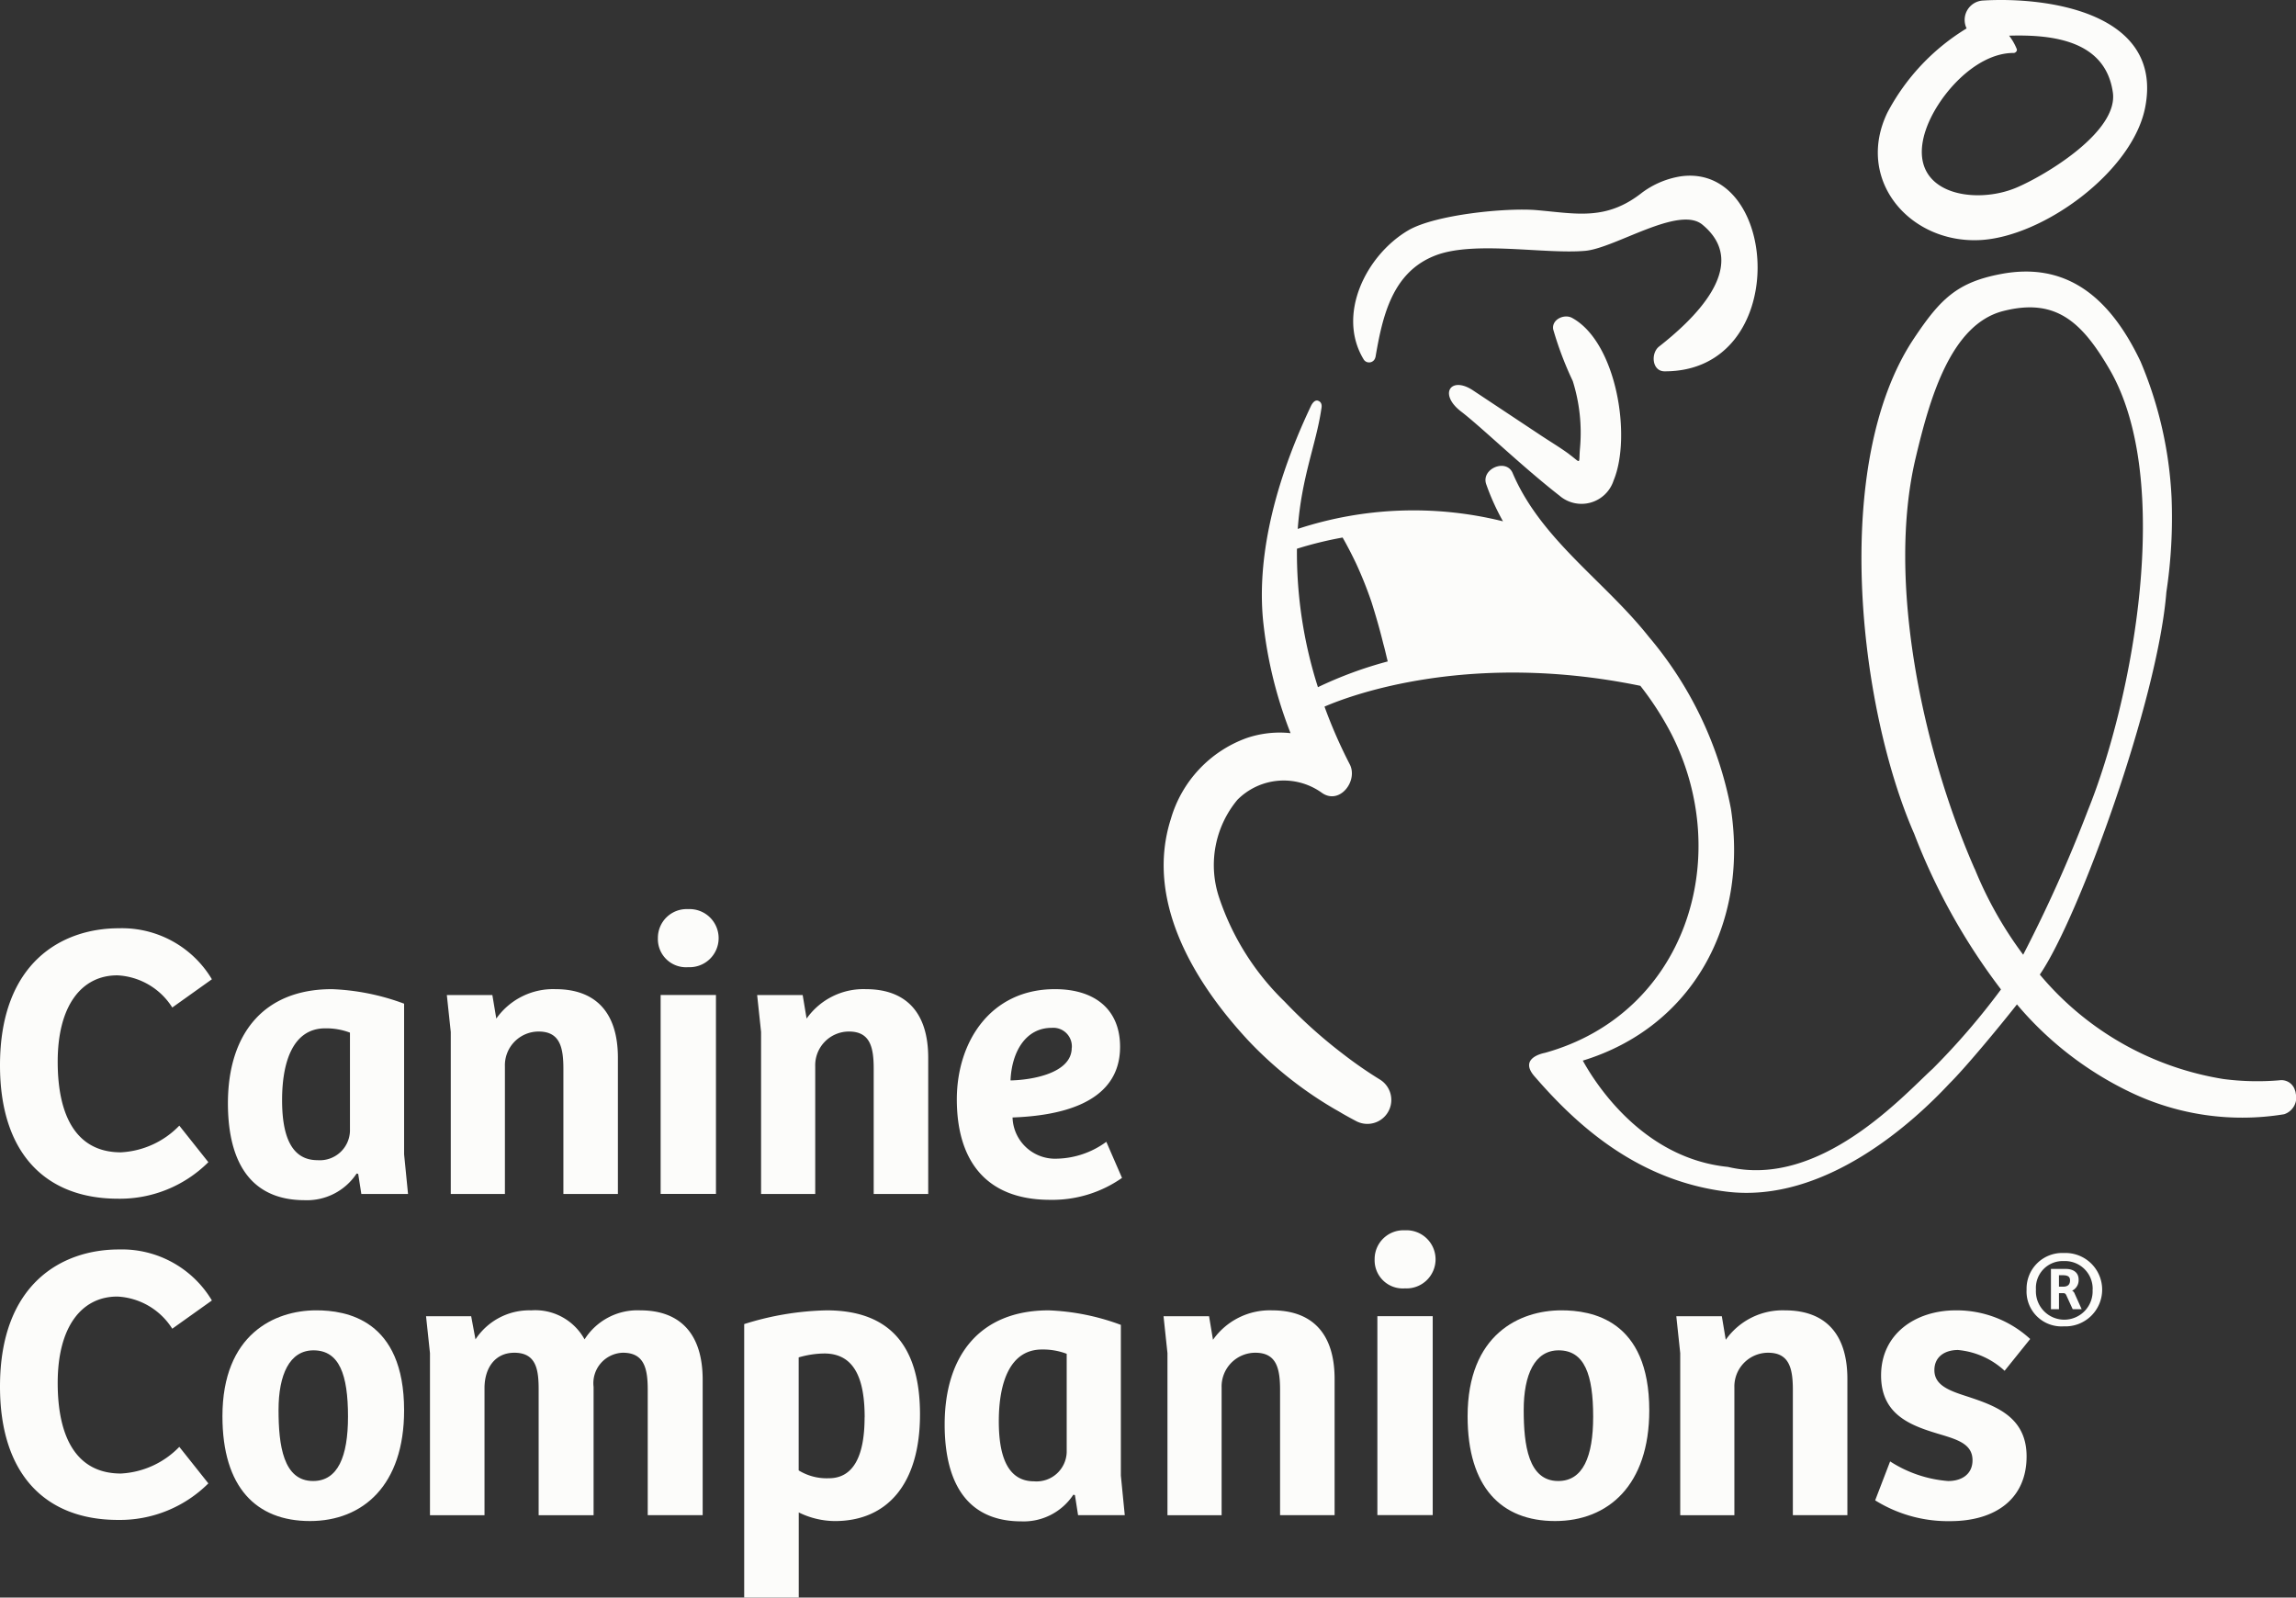 <?xml version="1.0" encoding="UTF-8"?> <svg xmlns="http://www.w3.org/2000/svg" width="125.679" height="87.45" viewBox="0 0 125.679 87.45"><rect x="0" y="0" width="125.679" height="87.45" fill="#333333" stroke="none"/><g id="Group_17" data-name="Group 17" transform="translate(660.468 -178.407)"><path id="Path_84" data-name="Path 84" d="M494.11,189.724c0-5.627,3.394-7.5,6.508-7.5a5.733,5.733,0,0,1,5.091,2.792l-2.169,1.546a3.77,3.77,0,0,0-3.008-1.761c-1.954,0-3.264,1.654-3.264,4.726,0,3.05,1.074,4.962,3.457,4.962a4.778,4.778,0,0,0,3.2-1.461l1.59,2a6.858,6.858,0,0,1-4.94,2c-3.952,0-6.465-2.47-6.465-7.3" transform="translate(-1154.578 46.995)" fill="#fcfcfa"></path><path id="Path_85" data-name="Path 85" d="M506.586,191.808c0-3.781,1.934-6.251,5.692-6.251a12.681,12.681,0,0,1,3.952.795V194.6l.215,2.17h-2.556l-.172-1.1-.086-.021a3.256,3.256,0,0,1-2.835,1.46c-3.264,0-4.21-2.513-4.21-5.305m6.68,1.525v-5.392a3.666,3.666,0,0,0-1.353-.235c-1.762,0-2.362,1.825-2.362,3.93,0,1.718.385,3.286,1.933,3.286a1.65,1.65,0,0,0,1.782-1.589" transform="translate(-1154.578 46.995)" fill="#fcfcfa"></path><path id="Path_86" data-name="Path 86" d="M518.569,185.88h2.492l.215,1.288a3.81,3.81,0,0,1,3.242-1.611c2.127,0,3.415,1.2,3.415,3.759v7.454h-2.984v-6.852c0-1.182-.194-2.041-1.354-2.041a1.847,1.847,0,0,0-1.847,1.912v6.981h-2.964V187.9Z" transform="translate(-1154.578 46.995)" fill="#fcfcfa"></path><path id="Path_87" data-name="Path 87" d="M530.122,182.765a1.575,1.575,0,0,1,1.654-1.589,1.591,1.591,0,1,1,0,3.178,1.54,1.54,0,0,1-1.654-1.589m3.179,14h-3.029v-10.89H533.3Z" transform="translate(-1154.578 46.995)" fill="#fcfcfa"></path><path id="Path_88" data-name="Path 88" d="M535.555,185.88h2.492l.215,1.288a3.81,3.81,0,0,1,3.242-1.611c2.127,0,3.415,1.2,3.415,3.759v7.454h-2.984v-6.852c0-1.182-.194-2.041-1.354-2.041a1.847,1.847,0,0,0-1.847,1.912v6.981H535.77V187.9Z" transform="translate(-1154.578 46.995)" fill="#fcfcfa"></path><path id="Path_89" data-name="Path 89" d="M546.485,191.593c0-3.158,1.847-6.036,5.369-6.036,2.17,0,3.567,1.095,3.567,3.157,0,3.223-3.567,3.781-5.886,3.867a2.33,2.33,0,0,0,2.448,2.255,4.732,4.732,0,0,0,2.685-.923l.859,1.976a6.647,6.647,0,0,1-3.931,1.2c-3.629,0-5.111-2.277-5.111-5.5m6.293-2.814a1.016,1.016,0,0,0-1.1-1.1c-1.438,0-2.19,1.331-2.254,2.878,1.159-.022,3.35-.387,3.35-1.783" transform="translate(-1154.578 46.995)" fill="#fcfcfa"></path><path id="Path_90" data-name="Path 90" d="M494.11,207.306c0-5.628,3.394-7.5,6.508-7.5a5.736,5.736,0,0,1,5.091,2.792l-2.17,1.546a3.77,3.77,0,0,0-3.007-1.76c-1.954,0-3.264,1.654-3.264,4.725,0,3.051,1.073,4.962,3.457,4.962a4.786,4.786,0,0,0,3.2-1.46l1.59,2a6.86,6.86,0,0,1-4.94,2c-3.952,0-6.465-2.469-6.465-7.3" transform="translate(-1154.578 46.995)" fill="#fcfcfa"></path><path id="Path_91" data-name="Path 91" d="M506.286,208.938c0-4.489,2.857-5.8,5.133-5.8,1.633,0,4.811.494,4.811,5.477,0,4.1-2.255,6.057-5.154,6.057-2.943,0-4.79-1.847-4.79-5.735m6.873.022c0-2.3-.473-3.631-1.89-3.631-1.31,0-1.912,1.333-1.912,3.265s.258,3.888,1.891,3.888c1.353,0,1.911-1.331,1.911-3.522" transform="translate(-1154.578 46.995)" fill="#fcfcfa"></path><path id="Path_92" data-name="Path 92" d="M517.431,203.461h2.47l.236,1.267a3.522,3.522,0,0,1,3.05-1.589,3.077,3.077,0,0,1,2.921,1.589,3.424,3.424,0,0,1,3.05-1.589c2.149,0,3.415,1.246,3.415,3.8v7.41h-3.007V207.5c0-1.139-.172-2.041-1.353-2.041a1.667,1.667,0,0,0-1.611,1.869v7.024h-3.007V207.5c0-1.074-.107-2.041-1.331-2.041-1.075,0-1.633.86-1.633,1.934v6.959h-2.985v-8.87Z" transform="translate(-1154.578 46.995)" fill="#fcfcfa"></path><path id="Path_93" data-name="Path 93" d="M539.357,203.139c3.437,0,5.112,1.933,5.112,5.692,0,3.8-1.783,5.842-4.661,5.842a4.54,4.54,0,0,1-1.976-.473v4.662h-2.986V203.891a15.946,15.946,0,0,1,4.511-.752M541.44,209c0-2-.494-3.5-2.212-3.5a5.174,5.174,0,0,0-1.4.214V211.9a2.929,2.929,0,0,0,1.654.429c1.332,0,1.954-1.2,1.954-3.33" transform="translate(-1154.578 46.995)" fill="#fcfcfa"></path><path id="Path_94" data-name="Path 94" d="M545.819,209.389c0-3.78,1.934-6.25,5.692-6.25a12.656,12.656,0,0,1,3.953.795v8.248l.214,2.169h-2.556l-.172-1.1-.086-.022a3.257,3.257,0,0,1-2.835,1.461c-3.264,0-4.21-2.513-4.21-5.306m6.68,1.525v-5.392a3.662,3.662,0,0,0-1.353-.235c-1.762,0-2.363,1.825-2.363,3.931,0,1.718.387,3.285,1.933,3.285a1.651,1.651,0,0,0,1.783-1.589" transform="translate(-1154.578 46.995)" fill="#fcfcfa"></path><path id="Path_95" data-name="Path 95" d="M557.8,203.461h2.492l.215,1.289a3.805,3.805,0,0,1,3.242-1.611c2.127,0,3.415,1.2,3.415,3.759v7.453h-2.985V207.5c0-1.181-.194-2.041-1.353-2.041a1.848,1.848,0,0,0-1.847,1.912v6.981h-2.964v-8.87Z" transform="translate(-1154.578 46.995)" fill="#fcfcfa"></path><path id="Path_96" data-name="Path 96" d="M569.355,200.347a1.576,1.576,0,0,1,1.654-1.59,1.592,1.592,0,1,1,0,3.179,1.54,1.54,0,0,1-1.654-1.589m3.179,14h-3.029v-10.89h3.029Z" transform="translate(-1154.578 46.995)" fill="#fcfcfa"></path><path id="Path_97" data-name="Path 97" d="M574.444,208.938c0-4.489,2.856-5.8,5.133-5.8,1.632,0,4.811.494,4.811,5.477,0,4.1-2.255,6.057-5.154,6.057-2.943,0-4.79-1.847-4.79-5.735m6.873.022c0-2.3-.473-3.631-1.89-3.631-1.31,0-1.912,1.333-1.912,3.265s.258,3.888,1.89,3.888c1.354,0,1.912-1.331,1.912-3.522" transform="translate(-1154.578 46.995)" fill="#fcfcfa"></path><path id="Path_98" data-name="Path 98" d="M585.868,203.461h2.492l.215,1.289a3.807,3.807,0,0,1,3.243-1.611c2.126,0,3.415,1.2,3.415,3.759v7.453h-2.985V207.5c0-1.181-.194-2.041-1.354-2.041a1.848,1.848,0,0,0-1.847,1.912v6.981h-2.964v-8.87Z" transform="translate(-1154.578 46.995)" fill="#fcfcfa"></path><path id="Path_99" data-name="Path 99" d="M596.755,213.535l.817-2.127a6.814,6.814,0,0,0,3.178,1.074c.73,0,1.332-.365,1.332-1.138,0-.837-.731-1.1-1.633-1.375-1.589-.472-3.372-1.009-3.372-3.265,0-2.3,1.912-3.565,4.081-3.565a5.941,5.941,0,0,1,4.081,1.568l-1.4,1.74a4.332,4.332,0,0,0-2.556-1.138c-.709,0-1.288.365-1.288,1.1,0,.795.729,1.1,1.717,1.417,1.569.516,3.33,1.1,3.33,3.308,0,2.32-1.7,3.544-4.188,3.544a7.546,7.546,0,0,1-4.1-1.138" transform="translate(-1154.578 46.995)" fill="#fcfcfa"></path><path id="Path_100" data-name="Path 100" d="M605.042,202A1.952,1.952,0,0,1,607.08,200a2.009,2.009,0,1,1,0,4.014A1.912,1.912,0,0,1,605.042,202m3.617,0a1.516,1.516,0,0,0-1.579-1.558A1.468,1.468,0,0,0,605.554,202a1.553,1.553,0,1,0,3.1,0m-1.475-1.129c.439,0,.711.209.711.585a.639.639,0,0,1-.356.607.28.28,0,0,1,.137.156l.386.858h-.491l-.335-.732c-.041-.1-.083-.146-.167-.146h-.25v.878h-.439v-2.206Zm.241.627c0-.24-.177-.282-.419-.282h-.187v.627h.23c.25,0,.376-.115.376-.345" transform="translate(-1154.578 46.995)" fill="#fcfcfa"></path><path id="Path_101" data-name="Path 101" d="M602.47,144.554c3.458-.161,8.377-3.74,9.063-7.264,1.006-5.168-5.309-6.072-8.909-5.847a1.063,1.063,0,0,0-.865,1.524,11.887,11.887,0,0,0-4.338,4.612c-1.769,3.675,1.211,7.156,5.049,6.975M599.5,138.6c.6-1.877,2.717-4.3,4.835-4.289.1,0,.212-.113.167-.219a3.052,3.052,0,0,0-.417-.727c2.424-.073,5.274.279,5.679,3.106.307,2.143-3.666,4.521-5.25,5.2-2.319,1-6.107.364-5.014-3.075" transform="translate(-1154.578 46.995)" fill="#fcfcfa"></path><path id="Path_102" data-name="Path 102" d="M619.785,191.34v-.017c0-.018-.007-.035-.009-.053a.944.944,0,0,0-.02-.108c-.006-.024-.016-.047-.024-.07s-.017-.055-.028-.082a.773.773,0,0,0-.823-.464,14.344,14.344,0,0,1-3.063-.069,16.51,16.51,0,0,1-10.052-5.718c2.129-3.093,6.465-15.041,6.927-20.934a27.332,27.332,0,0,0,.286-5.147,21.744,21.744,0,0,0-1.7-7.479c-1.742-3.664-4.163-5.447-7.644-4.787-2.39.452-3.313,1.358-4.76,3.528-4.568,6.843-3.017,20.19.014,27.11a34.294,34.294,0,0,0,4.752,8.522,38.835,38.835,0,0,1-3.742,4.346c-1.579,1.435-6.169,6.58-11.223,5.365h-.021c-4.64-.489-7.225-4.578-7.905-5.814,5.966-1.829,9.072-7.431,8.108-13.782a20.473,20.473,0,0,0-4.493-9.415c-2.42-3.059-5.9-5.316-7.456-8.966-.35-.82-1.739-.234-1.447.61a12.888,12.888,0,0,0,.919,2.032,20.308,20.308,0,0,0-11.235.416c.206-2.841,1-4.608,1.287-6.536,0-.038.112-.373-.168-.478-.239-.092-.406.308-.406.308-2.3,4.859-2.925,8.853-2.594,11.865a23.4,23.4,0,0,0,1.488,6.021,5.619,5.619,0,0,0-2.413.271,6.682,6.682,0,0,0-4.14,4.428c-1.415,4.43,1.228,8.85,4.135,12.012l.038.043a21.151,21.151,0,0,0,4.83,3.844c.143.078.283.162.423.245.234.133.47.263.708.388a1.311,1.311,0,0,0,1.323-2.262,23,23,0,0,1-2.034-1.408,26.919,26.919,0,0,1-3.192-2.863,14.167,14.167,0,0,1-3.581-5.677,5.594,5.594,0,0,1,.99-5.369,3.573,3.573,0,0,1,4.607-.4c.979.719,2.019-.635,1.546-1.547a26.884,26.884,0,0,1-1.382-3.158c1.4-.61,7.928-3.065,17.289-1.138a16.912,16.912,0,0,1,1.7,2.637c3.452,6.779.774,15.312-6.921,17.453-.254.05-1.433.345-.537,1.327,2.28,2.632,5.585,5.653,10.456,6.268,5.434.687,10.34-3.9,12.207-5.9.945-.937,2.88-3.289,3.709-4.346a18.644,18.644,0,0,0,6.232,4.818,14.153,14.153,0,0,0,8.393,1.194.964.964,0,0,0,.654-1.064m-53.542-22.313a24.211,24.211,0,0,1-1.149-7.578,20.353,20.353,0,0,1,2.5-.613c.267.467.5.923.72,1.381a21.51,21.51,0,0,1,.866,2.162c.233.739.45,1.49.643,2.276.091.314.156.637.242.963a21.827,21.827,0,0,0-3.821,1.409m35.947,9.945c-2.847-6.483-4.826-15.76-3.233-22.478.759-3.2,1.9-7.321,4.8-8.057,2.862-.728,4.29.575,5.811,3.183,3.554,6.091,1.261,18.124-1.177,24.143a77.241,77.241,0,0,1-3.545,7.909,21.154,21.154,0,0,1-2.651-4.7" transform="translate(-1154.578 46.995)" fill="#fcfcfa"></path><path id="Path_103" data-name="Path 103" d="M569.4,150.971c.384-2.238.911-4.685,3.319-5.589,2.133-.8,5.949-.045,8.162-.24,1.632-.144,5.122-2.5,6.412-1.435,2.763,2.274-.666,5.338-2.37,6.676-.462.363-.39,1.352.3,1.355,6.971.023,6.314-11.409.9-10.675a4.8,4.8,0,0,0-2.127.892c-1.973,1.558-3.6,1.146-5.784.959-1.65-.14-5.547.245-7.016,1.107-2.31,1.356-3.945,4.629-2.426,7.089a.351.351,0,0,0,.625-.139" transform="translate(-1154.578 46.995)" fill="#fcfcfa"></path><path id="Path_104" data-name="Path 104" d="M580.01,156.277c-.508-.374-1.058-.7-1.584-1.05q-1.847-1.226-3.694-2.451c-1.211-.8-1.893.207-.641,1.165,1.081.827,3.312,2.988,5.379,4.6a1.846,1.846,0,0,0,2.966-.829c1-2.4.164-7.576-2.276-8.9-.416-.228-1.114.074-1.033.62a18.66,18.66,0,0,0,1.073,2.836,9.436,9.436,0,0,1,.4,3.636c-.088.958.1.887-.586.38" transform="translate(-1154.578 46.995)" fill="#fcfcfa"></path></g></svg> 